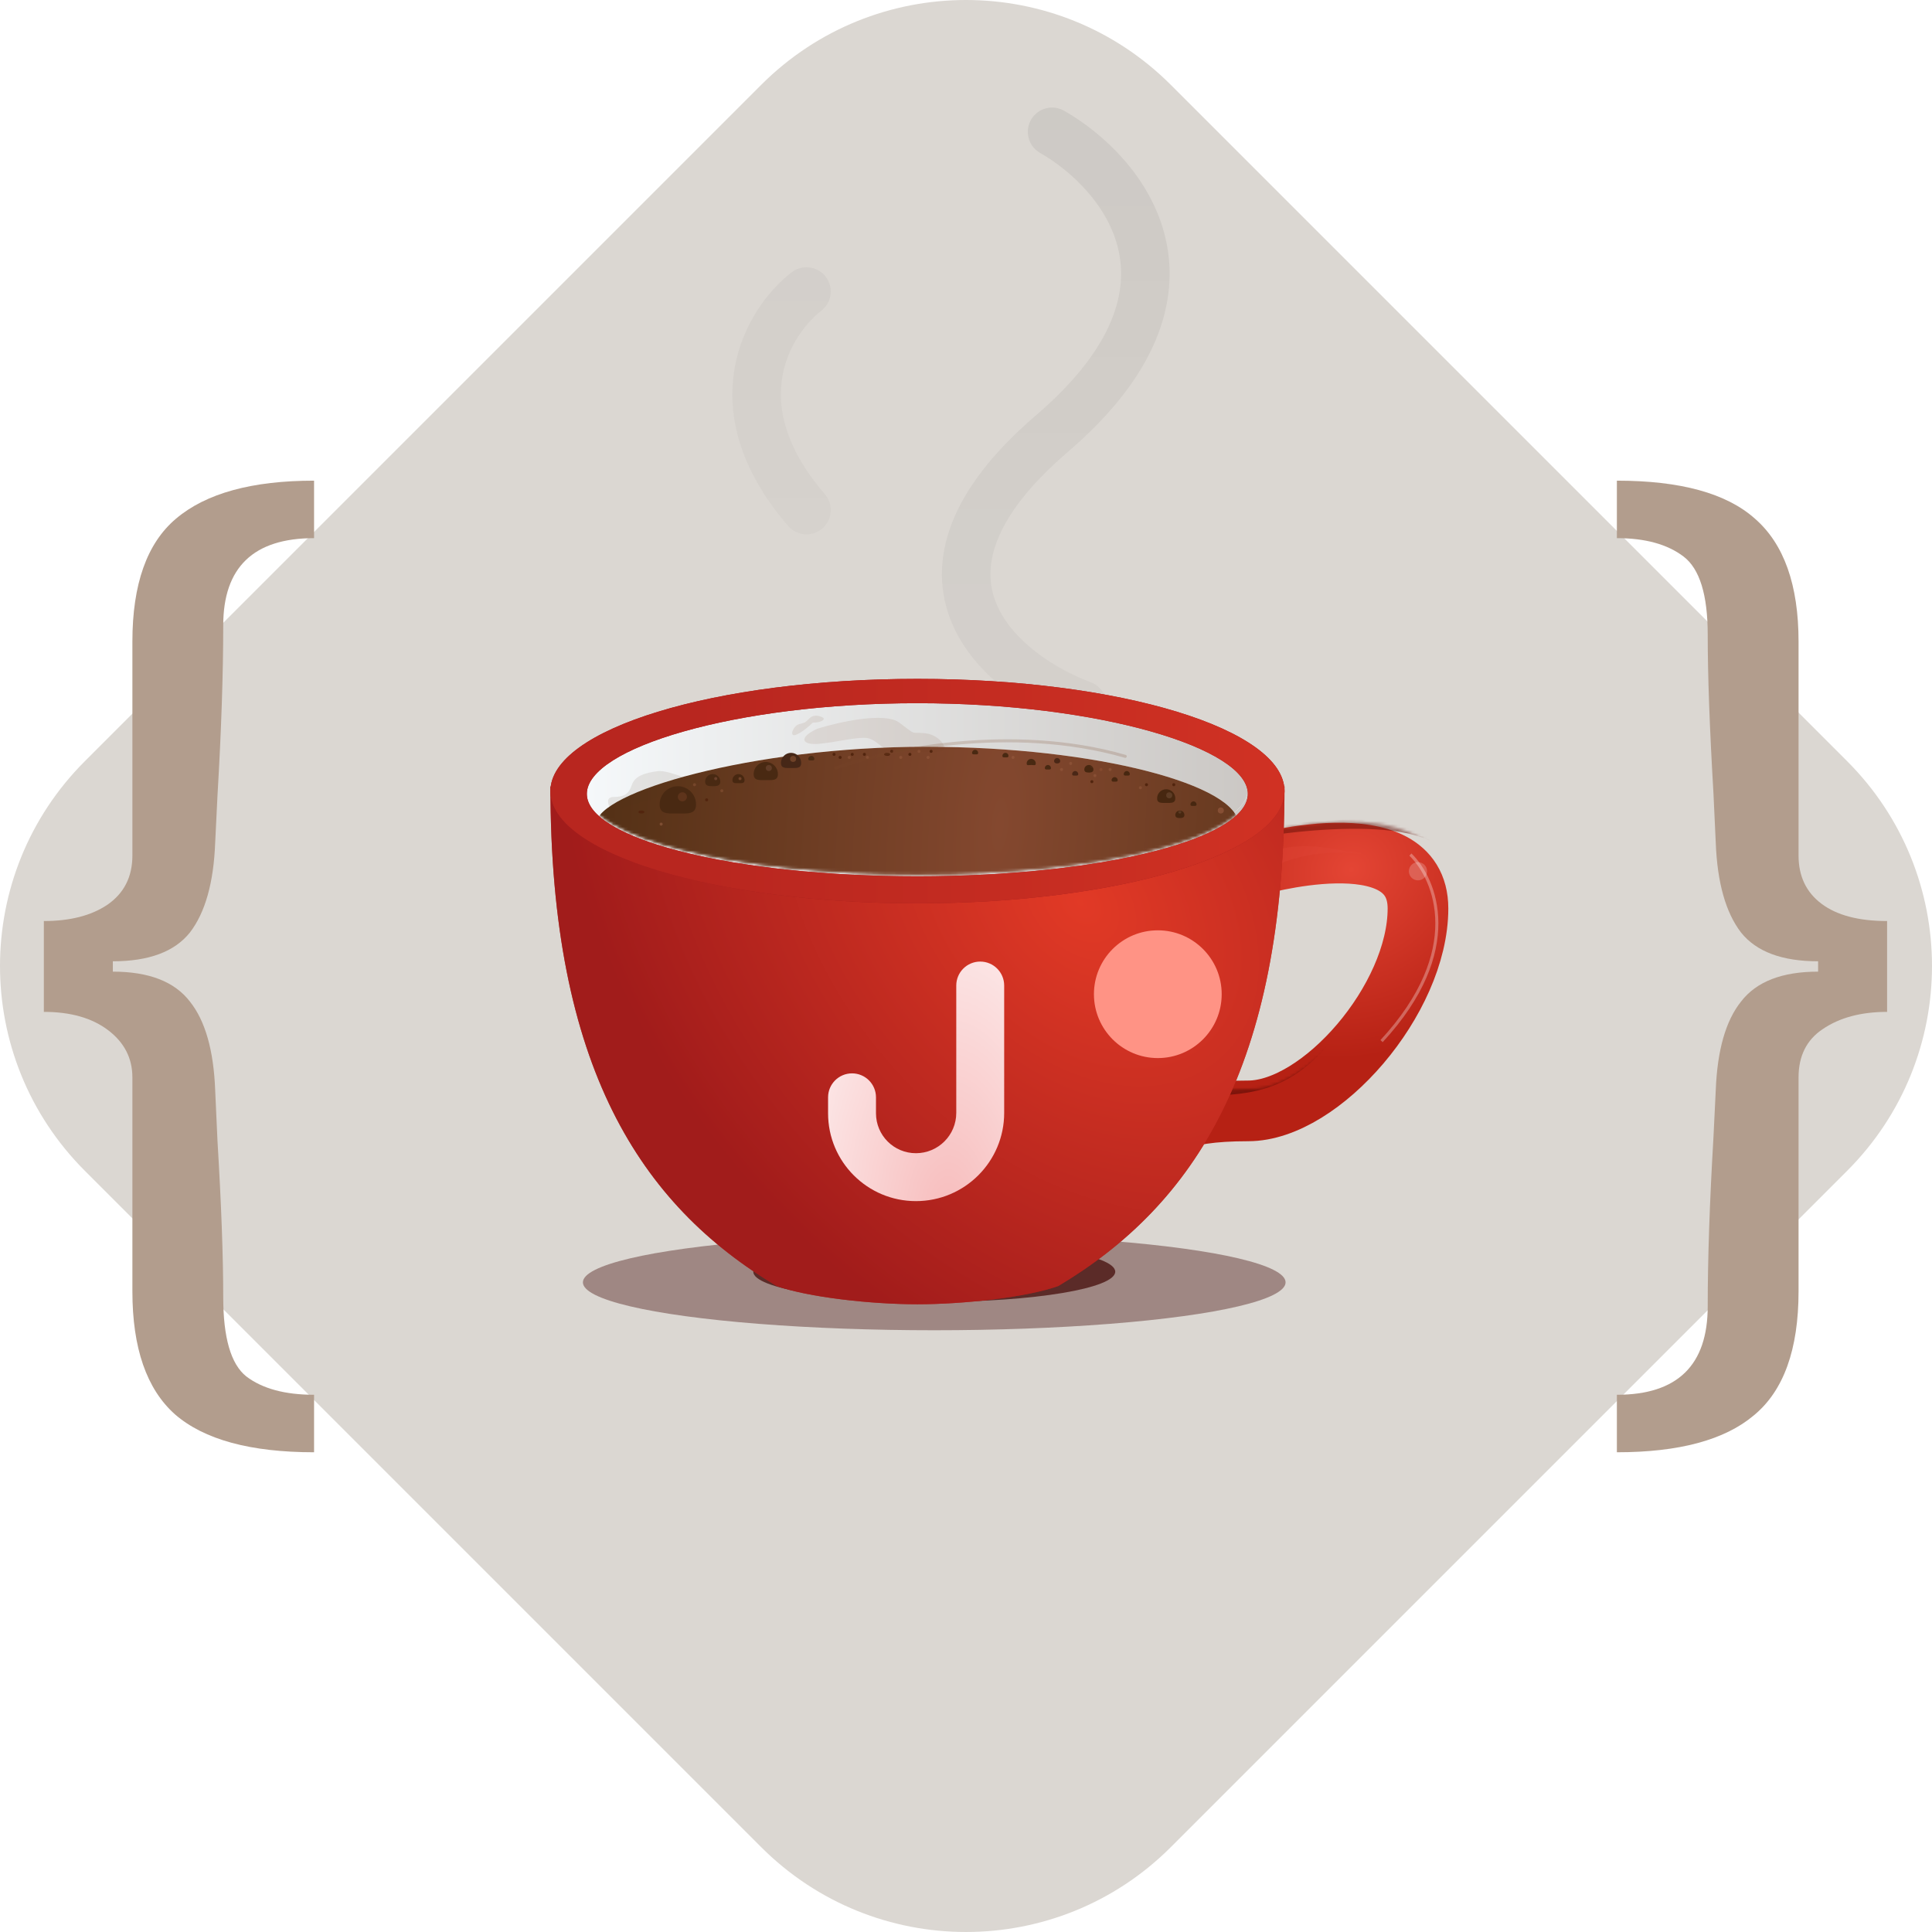 <svg width="660" height="660" viewBox="0 0 660 660" fill="none" xmlns="http://www.w3.org/2000/svg">
<path d="M28.975 399.952C-9.658 361.318 -9.658 298.681 28.975 260.048L260.048 28.975C298.681 -9.658 361.318 -9.658 399.952 28.975L631.025 260.048C669.658 298.681 669.658 361.318 631.025 399.952L399.952 631.025C361.318 669.658 298.681 669.658 260.048 631.025L28.975 399.952Z" fill="#DBD7D2"/>
<path d="M107.289 183.84C86.601 183.84 76.258 193.791 76.258 213.693C76.258 230.191 75.603 249.569 74.294 271.827L73.508 287.932C72.984 301.549 70.104 311.762 64.867 318.57C59.629 325.117 50.857 328.39 38.549 328.39V331.926C50.857 331.926 59.629 335.33 64.867 342.138C70.104 348.685 72.984 358.767 73.508 372.384L74.294 389.667C75.603 411.402 76.258 429.209 76.258 443.088C76.258 456.967 78.876 466.001 84.114 470.191C89.613 474.381 97.338 476.476 107.289 476.476V496.116C85.554 496.116 69.711 491.795 59.76 483.153C50.071 474.512 45.227 460.502 45.227 441.124V368.063C45.227 361.516 42.477 356.148 36.978 351.958C31.479 347.768 24.146 345.673 14.981 345.673V314.642C23.884 314.642 31.086 312.809 36.585 309.143C42.346 305.215 45.227 299.585 45.227 292.253V219.192C45.227 199.552 50.202 185.542 60.153 177.163C70.366 168.521 86.078 164.2 107.289 164.2V183.84Z" fill="#B29D8D"/>
<path d="M552.35 164.2C574.085 164.2 589.797 168.521 599.486 177.163C609.437 185.804 614.413 199.814 614.413 219.192V292.253C614.413 299.323 617.031 304.822 622.269 308.75C627.506 312.678 634.969 314.642 644.658 314.642V345.673C635.755 345.673 628.422 347.638 622.661 351.566C617.162 355.232 614.413 360.731 614.413 368.063V441.124C614.413 461.026 609.306 475.166 599.093 483.546C589.143 491.926 573.561 496.116 552.35 496.116V476.476C573.038 476.476 583.381 466.394 583.381 446.23C583.381 429.994 584.036 410.747 585.345 388.489L586.131 372.384C586.655 358.767 589.535 348.685 594.773 342.138C600.01 335.33 608.783 331.926 621.09 331.926V328.39C608.783 328.39 600.01 325.117 594.773 318.57C589.535 311.762 586.655 301.549 586.131 287.932L585.345 271.042C584.036 248.783 583.381 230.714 583.381 216.835C583.381 203.218 580.632 194.315 575.133 190.125C569.633 185.935 562.039 183.84 552.35 183.84V164.2Z" fill="#B29D8D"/>
<g opacity="0.76" filter="url(#filter0_f)">
<ellipse cx="319.153" cy="434.432" rx="61.83" ry="10.305" fill="#460F0C"/>
</g>
<g opacity="0.4" filter="url(#filter1_f)">
<ellipse cx="319.151" cy="438.067" rx="120.022" ry="16.367" fill="#460F0C"/>
</g>
<path d="M427.926 295.832C427.926 295.832 484.401 279.252 484.401 310.339C484.401 341.426 451.242 379.496 426.372 379.496C401.502 379.496 394.352 384.781 390.621 393.485" stroke="url(#paint0_radial)" stroke-width="20.725"/>
<mask id="mask0" mask-type="alpha" maskUnits="userSpaceOnUse" x="380" y="280" width="119" height="122">
<path d="M429.654 295.992C429.654 295.992 488.176 278.811 488.176 311.025C488.176 343.239 453.814 382.689 428.043 382.689C402.272 382.689 394.862 388.165 390.997 397.185" stroke="url(#paint1_radial)" stroke-width="21.476"/>
</mask>
<g mask="url(#mask0)">
<g opacity="0.3" filter="url(#filter2_f)">
<path d="M465.231 291.758C449.894 288.692 441.916 287.322 429.999 292.522V298.668C442.434 291.104 454.868 290.663 465.231 291.758Z" fill="#E04638"/>
</g>
<g opacity="0.5" filter="url(#filter3_f)">
<path d="M490.766 288.545C491.47 289.036 492.439 288.863 492.93 288.159C493.421 287.455 493.248 286.486 492.544 285.995L490.766 288.545ZM416.703 288.661C416.703 288.661 416.724 288.651 416.776 288.63C416.826 288.611 416.892 288.586 416.978 288.558C417.149 288.5 417.375 288.431 417.657 288.353C418.22 288.196 418.97 288.01 419.89 287.803C421.729 287.39 424.204 286.902 427.143 286.4C433.022 285.395 440.719 284.338 448.836 283.705C456.96 283.071 465.463 282.866 472.967 283.549C480.528 284.236 486.837 285.807 490.766 288.545L492.544 285.995C487.924 282.775 480.934 281.151 473.248 280.453C465.505 279.748 456.813 279.965 448.595 280.606C440.369 281.247 432.577 282.317 426.619 283.335C423.641 283.844 421.111 284.342 419.209 284.77C418.259 284.984 417.454 285.182 416.823 285.358C416.233 285.522 415.681 285.697 415.315 285.879L416.703 288.661Z" fill="#620D06"/>
</g>
<g opacity="0.3" filter="url(#filter4_f)">
<path d="M481.811 291.933C490.447 300.285 500.567 324.724 471.967 355.662" stroke="white" stroke-width="1.036"/>
</g>
<g opacity="0.67" filter="url(#filter5_f)">
<path d="M463.158 340.119C443.988 374.315 427.408 372.76 401.501 372.76" stroke="#620D06" stroke-width="3.109"/>
</g>
</g>
<path d="M188.034 268.618C209.424 287.899 243.904 303.361 313.42 303.361C382.936 303.361 417.417 287.898 438.806 268.618C438.806 364.467 407.986 411.613 361.546 439.323C350.851 443.145 329.462 445.555 313.42 445.555C297.378 445.555 275.989 443.145 265.294 439.324C218.854 411.613 188.034 364.467 188.034 268.618Z" fill="#AC1B11"/>
<path d="M188.034 268.618C209.424 287.899 243.904 303.361 313.42 303.361C382.936 303.361 417.417 287.898 438.806 268.618C438.806 364.467 407.986 411.613 361.546 439.323C350.851 443.145 329.462 445.555 313.42 445.555C297.378 445.555 275.989 443.145 265.294 439.324C218.854 411.613 188.034 364.467 188.034 268.618Z" fill="url(#paint2_radial)" fill-opacity="0.7"/>
<g filter="url(#filter6_di)">
<path fill-rule="evenodd" clip-rule="evenodd" d="M332.787 325.379C337.306 325.379 340.97 329.042 340.97 333.562L340.971 377.067C340.971 393.717 327.472 407.213 310.823 407.212C294.25 407.217 280.811 393.783 280.811 377.21L280.811 371.751C280.811 367.232 284.475 363.568 288.995 363.568C293.514 363.568 297.178 367.232 297.178 371.751L297.178 377.21C297.178 384.742 303.286 390.848 310.818 390.845C318.429 390.847 324.604 384.678 324.604 377.067L324.604 333.562C324.604 329.043 328.267 325.379 332.787 325.379Z" fill="url(#paint3_radial)"/>
</g>
<path opacity="0.12" d="M369.711 240.826C342.231 230.521 301.699 197.545 359.406 148.082C417.114 98.618 383.452 58.772 359.407 45.032" stroke="url(#paint4_linear)" stroke-opacity="0.6" stroke-width="16.58" stroke-linecap="round"/>
<path opacity="0.1" d="M275.505 174.242C244.645 138.407 262.646 109.541 275.505 99.587" stroke="url(#paint5_linear)" stroke-opacity="0.4" stroke-width="16.58" stroke-linecap="round"/>
<ellipse cx="308.847" cy="265.074" rx="113.354" ry="30.915" fill="#F8F8F8"/>
<path d="M428.262 268.709C428.262 283.774 376.969 295.987 313.696 295.987C250.423 295.987 199.129 283.774 199.129 268.709C199.129 253.644 250.423 238.704 313.696 238.704C376.969 238.704 428.262 253.644 428.262 268.709Z" fill="#F8F8F8"/>
<path d="M428.262 268.709C428.262 283.774 376.969 295.987 313.696 295.987C250.423 295.987 199.129 283.774 199.129 268.709C199.129 253.644 250.423 238.704 313.696 238.704C376.969 238.704 428.262 253.644 428.262 268.709Z" fill="url(#paint6_linear)"/>
<path d="M432.056 269.82C432.056 288.202 379.099 303.103 313.773 303.103C248.448 303.103 195.491 288.202 195.491 269.82C195.491 251.439 248.448 233.209 313.773 233.209C379.099 233.209 432.056 251.439 432.056 269.82Z" fill="#F8F8F8"/>
<path d="M432.056 269.82C432.056 288.202 379.099 303.103 313.773 303.103C248.448 303.103 195.491 288.202 195.491 269.82C195.491 251.439 248.448 233.209 313.773 233.209C379.099 233.209 432.056 251.439 432.056 269.82Z" fill="url(#paint7_linear)"/>
<path d="M426.281 269.564C426.281 285.118 375.732 297.727 313.375 297.727C251.019 297.727 200.469 285.118 200.469 269.564C200.469 254.01 251.019 238.585 313.375 238.585C375.732 238.585 426.281 254.01 426.281 269.564Z" fill="#F8F8F8"/>
<path d="M426.281 269.564C426.281 285.118 375.732 297.727 313.375 297.727C251.019 297.727 200.469 285.118 200.469 269.564C200.469 254.01 251.019 238.585 313.375 238.585C375.732 238.585 426.281 254.01 426.281 269.564Z" fill="url(#paint8_linear)"/>
<path d="M426.281 269.564C426.281 285.118 375.732 297.727 313.375 297.727C251.019 297.727 200.469 285.118 200.469 269.564C200.469 254.01 251.019 238.585 313.375 238.585C375.732 238.585 426.281 254.01 426.281 269.564Z" fill="#F8F8F8"/>
<path d="M426.281 269.564C426.281 285.118 375.732 297.727 313.375 297.727C251.019 297.727 200.469 285.118 200.469 269.564C200.469 254.01 251.019 238.585 313.375 238.585C375.732 238.585 426.281 254.01 426.281 269.564Z" fill="url(#paint9_linear)"/>
<mask id="mask1" mask-type="alpha" maskUnits="userSpaceOnUse" x="200" y="239" width="227" height="60">
<path d="M426.281 270.564C426.281 286.118 375.732 298.727 313.375 298.727C251.019 298.727 200.469 286.118 200.469 270.564C200.469 255.01 251.019 239.585 313.375 239.585C375.732 239.585 426.281 255.01 426.281 270.564Z" fill="#F8F8F8"/>
<path d="M426.281 270.564C426.281 286.118 375.732 298.727 313.375 298.727C251.019 298.727 200.469 286.118 200.469 270.564C200.469 255.01 251.019 239.585 313.375 239.585C375.732 239.585 426.281 255.01 426.281 270.564Z" fill="url(#paint10_linear)"/>
</mask>
<g mask="url(#mask1)">
<path d="M423.109 281.596C423.109 301.46 375.225 308.081 316.157 308.081C276.755 308.081 203.578 301.46 203.578 281.596C203.578 270.625 257.09 255.11 316.157 255.11C375.225 255.11 423.109 268.353 423.109 281.596Z" fill="#F8F8F8"/>
<path d="M423.109 281.596C423.109 301.46 375.225 308.081 316.157 308.081C276.755 308.081 203.578 301.46 203.578 281.596C203.578 270.625 257.09 255.11 316.157 255.11C375.225 255.11 423.109 268.353 423.109 281.596Z" fill="url(#paint11_radial)"/>
<path opacity="0.1" d="M209.653 272.249C206.751 272.249 207.753 275.012 208.616 276.394C213.798 276.394 217.424 274.321 221.569 273.285C225.714 272.249 243.849 265.513 240.222 266.549C236.595 267.586 228.823 262.923 224.678 263.441C220.533 263.959 216.906 264.995 215.87 268.104C214.834 271.213 213.28 272.249 209.653 272.249Z" fill="#583318"/>
<path d="M237.774 274.799C237.774 278.233 234.99 277.908 231.556 277.908C228.123 277.908 225.339 278.233 225.339 274.799C225.339 271.365 228.123 268.582 231.556 268.582C234.99 268.582 237.774 271.365 237.774 274.799Z" fill="#492912"/>
<path d="M265.746 264.433C265.746 266.72 263.891 266.503 261.604 266.503C259.317 266.503 257.463 266.72 257.463 264.433C257.463 262.146 259.317 260.292 261.604 260.292C263.891 260.292 265.746 262.146 265.746 264.433Z" fill="#492912"/>
<path d="M273.691 260.634C273.691 262.54 272.146 262.359 270.24 262.359C268.334 262.359 266.789 262.54 266.789 260.634C266.789 258.728 268.334 257.183 270.24 257.183C272.146 257.183 273.691 258.728 273.691 260.634Z" fill="#462717"/>
<circle cx="233.111" cy="272.208" r="1.554" fill="#5E341B"/>
<circle cx="262.644" cy="262.364" r="1.036" fill="#613C27"/>
<circle cx="270.934" cy="259.255" r="1.036" fill="#6F4228"/>
<path d="M246.064 267.027C246.064 268.458 244.904 268.582 243.473 268.582C242.043 268.582 240.883 268.458 240.883 267.027C240.883 265.596 242.043 264.437 243.473 264.437C244.904 264.437 246.064 265.596 246.064 267.027Z" fill="#492912"/>
<circle cx="244.51" cy="265.991" r="0.518" fill="#6A402B"/>
<path d="M254.354 266.509C254.354 267.654 253.426 267.545 252.281 267.545C251.137 267.545 250.209 267.654 250.209 266.509C250.209 265.364 251.137 264.437 252.281 264.437C253.426 264.437 254.354 265.364 254.354 266.509Z" fill="#472710"/>
<circle cx="252.8" cy="265.991" r="0.518" fill="#6F4228"/>
<path d="M278.188 259.255C278.188 259.828 277.724 259.774 277.151 259.774C276.579 259.774 276.115 259.828 276.115 259.255C276.115 258.683 276.579 258.219 277.151 258.219C277.724 258.219 278.188 258.683 278.188 259.255Z" fill="#4A2B14"/>
<circle cx="284.923" cy="257.701" r="0.518" fill="#52250E"/>
<circle cx="291.141" cy="257.701" r="0.518" fill="#52250E"/>
<ellipse cx="303.058" cy="257.701" rx="1.036" ry="0.518" fill="#52250E"/>
<ellipse cx="219.122" cy="277.39" rx="1.036" ry="0.518" fill="#52250E"/>
<circle cx="295.286" cy="257.701" r="0.518" fill="#52250E"/>
<circle cx="304.612" cy="256.665" r="0.518" fill="#52250E"/>
<circle cx="310.83" cy="257.701" r="0.518" fill="#52250E"/>
<circle cx="373.004" cy="267.027" r="0.518" fill="#52250E"/>
<circle cx="391.657" cy="268.064" r="0.518" fill="#52250E"/>
<circle cx="400.983" cy="268.064" r="0.518" fill="#52250E"/>
<circle cx="241.401" cy="273.245" r="0.518" fill="#52250E"/>
<circle cx="318.083" cy="256.665" r="0.518" fill="#52250E"/>
<circle cx="286.996" cy="258.737" r="0.518" fill="#52250E"/>
<circle opacity="0.3" cx="307.721" cy="258.737" r="0.518" fill="#AA6C4F"/>
<circle opacity="0.3" cx="346.062" cy="258.737" r="0.518" fill="#AA6C4F"/>
<circle opacity="0.3" cx="374.041" cy="264.955" r="0.518" fill="#AA6C4F"/>
<circle opacity="0.3" cx="362.642" cy="262.882" r="0.518" fill="#AA6C4F"/>
<circle opacity="0.3" cx="365.751" cy="260.81" r="0.518" fill="#AA6C4F"/>
<circle opacity="0.3" cx="379.222" cy="262.882" r="0.518" fill="#AA6C4F"/>
<circle opacity="0.3" cx="389.585" cy="269.1" r="0.518" fill="#AA6C4F"/>
<circle opacity="0.3" cx="225.857" cy="281.535" r="0.518" fill="#CE8B6B"/>
<circle opacity="0.3" cx="296.322" cy="258.737" r="0.518" fill="#AA6C4F"/>
<circle opacity="0.3" cx="237.256" cy="268.064" r="0.518" fill="#AA6C4F"/>
<circle opacity="0.3" cx="246.582" cy="270.136" r="0.518" fill="#AA6C4F"/>
<circle opacity="0.3" cx="290.105" cy="258.737" r="0.518" fill="#AA6C4F"/>
<circle opacity="0.3" cx="313.938" cy="256.665" r="0.518" fill="#AA6C4F"/>
<circle opacity="0.3" cx="317.047" cy="258.737" r="0.518" fill="#AA6C4F"/>
<path d="M334.145 257.183C334.145 257.755 333.681 257.701 333.109 257.701C332.537 257.701 332.073 257.755 332.073 257.183C332.073 256.61 332.537 256.146 333.109 256.146C333.681 256.146 334.145 256.61 334.145 257.183Z" fill="#492912"/>
<path d="M353.834 260.81C353.834 261.668 353.138 261.328 352.279 261.328C351.421 261.328 350.725 261.668 350.725 260.81C350.725 259.951 351.421 259.255 352.279 259.255C353.138 259.255 353.834 259.951 353.834 260.81Z" fill="#492912"/>
<path d="M344.508 258.219C344.508 258.791 344.044 258.737 343.471 258.737C342.899 258.737 342.435 258.791 342.435 258.219C342.435 257.647 342.899 257.183 343.471 257.183C344.044 257.183 344.508 257.647 344.508 258.219Z" fill="#492912"/>
<path d="M362.171 259.983C362.171 260.555 361.707 260.81 361.134 260.81C360.562 260.81 360.098 260.555 360.098 259.983C360.098 259.41 360.562 258.946 361.134 258.946C361.707 258.946 362.171 259.41 362.171 259.983Z" fill="#4A2716"/>
<path d="M373.522 262.882C373.522 263.74 372.826 263.918 371.968 263.918C371.109 263.918 370.414 263.74 370.414 262.882C370.414 262.024 371.109 261.328 371.968 261.328C372.826 261.328 373.522 262.024 373.522 262.882Z" fill="#472710"/>
<mask id="mask2" mask-type="alpha" maskUnits="userSpaceOnUse" x="370" y="261" width="4" height="3">
<path d="M373.522 262.882C373.522 263.74 372.826 263.918 371.968 263.918C371.109 263.918 370.414 263.74 370.414 262.882C370.414 262.024 371.109 261.328 371.968 261.328C372.826 261.328 373.522 262.024 373.522 262.882Z" fill="#472710"/>
</mask>
<g mask="url(#mask2)">
<circle opacity="0.23" cx="373.004" cy="261.846" r="0.518" fill="#8A5136"/>
</g>
<path d="M368.341 264.437C368.341 265.009 367.877 264.955 367.305 264.955C366.732 264.955 366.269 265.009 366.269 264.437C366.269 263.864 366.732 263.4 367.305 263.4C367.877 263.4 368.341 263.864 368.341 264.437Z" fill="#4A2716"/>
<path d="M359.015 262.364C359.015 262.936 358.551 262.882 357.979 262.882C357.406 262.882 356.942 262.936 356.942 262.364C356.942 261.792 357.406 261.328 357.979 261.328C358.551 261.328 359.015 261.792 359.015 262.364Z" fill="#492912"/>
<path d="M408.755 274.799C408.755 275.371 408.291 275.317 407.719 275.317C407.147 275.317 406.683 275.371 406.683 274.799C406.683 274.227 407.147 273.763 407.719 273.763C408.291 273.763 408.755 274.227 408.755 274.799Z" fill="#472710"/>
<path d="M381.812 266.509C381.812 267.081 381.348 267.027 380.776 267.027C380.204 267.027 379.74 267.081 379.74 266.509C379.74 265.937 380.204 265.473 380.776 265.473C381.348 265.473 381.812 265.937 381.812 266.509Z" fill="#472710"/>
<path d="M385.957 264.437C385.957 265.009 385.493 264.955 384.921 264.955C384.349 264.955 383.885 265.009 383.885 264.437C383.885 263.864 384.349 263.4 384.921 263.4C385.493 263.4 385.957 263.864 385.957 264.437Z" fill="#472710"/>
<circle opacity="0.2" cx="376.113" cy="262.882" r="0.518" fill="#BD6942"/>
<circle cx="417.045" cy="276.872" r="1.036" fill="#864F34"/>
<path d="M401.501 272.726C401.501 274.443 400.109 274.281 398.392 274.281C396.676 274.281 395.284 274.443 395.284 272.726C395.284 271.01 396.676 269.618 398.392 269.618C400.109 269.618 401.501 271.01 401.501 272.726Z" fill="#472710"/>
<circle opacity="0.2" cx="399.429" cy="271.69" r="1.036" fill="#B6947C"/>
<path d="M404.61 278.426C404.61 279.284 403.914 279.462 403.055 279.462C402.197 279.462 401.501 279.284 401.501 278.426C401.501 277.567 402.197 276.872 403.055 276.872C403.914 276.872 404.61 277.567 404.61 278.426Z" fill="#472710"/>
<mask id="mask3" mask-type="alpha" maskUnits="userSpaceOnUse" x="401" y="276" width="4" height="4">
<path d="M404.61 278.426C404.61 279.284 403.914 279.462 403.055 279.462C402.197 279.462 401.501 279.284 401.501 278.426C401.501 277.567 402.197 276.872 403.055 276.872C403.914 276.872 404.61 277.567 404.61 278.426Z" fill="#472710"/>
</mask>
<g mask="url(#mask3)">
<circle opacity="0.2" cx="403.055" cy="277.39" r="0.518" fill="#B6947C"/>
</g>
</g>
<g filter="url(#filter7_di)">
<path fill-rule="evenodd" clip-rule="evenodd" d="M313.42 306.959C382.669 306.959 438.806 289.793 438.806 268.618C438.806 247.443 382.669 230.277 313.42 230.277C244.171 230.277 188.034 247.443 188.034 268.618C188.034 289.793 244.171 306.959 313.42 306.959ZM313.375 297.727C375.732 297.727 426.281 285.118 426.281 269.564C426.281 254.01 375.732 238.585 313.375 238.585C251.019 238.585 200.469 254.01 200.469 269.564C200.469 285.118 251.019 297.727 313.375 297.727Z" fill="#A31C1C"/>
<path fill-rule="evenodd" clip-rule="evenodd" d="M313.42 306.959C382.669 306.959 438.806 289.793 438.806 268.618C438.806 247.443 382.669 230.277 313.42 230.277C244.171 230.277 188.034 247.443 188.034 268.618C188.034 289.793 244.171 306.959 313.42 306.959ZM313.375 297.727C375.732 297.727 426.281 285.118 426.281 269.564C426.281 254.01 375.732 238.585 313.375 238.585C251.019 238.585 200.469 254.01 200.469 269.564C200.469 285.118 251.019 297.727 313.375 297.727Z" fill="url(#paint12_linear)"/>
</g>
<g filter="url(#filter8_f)">
<circle cx="395.527" cy="339.632" r="21.822" fill="#FF9385"/>
</g>
<g opacity="0.2" filter="url(#filter9_f)">
<circle cx="484.401" cy="297.633" r="3.109" fill="white"/>
</g>
<path opacity="0.1" d="M307.203 246.857C302.229 243.126 286.478 246.684 279.224 248.929C272.489 252.038 274.043 254.628 279.742 254.11C285.442 253.592 291.141 252.038 295.286 252.038C299.431 252.038 301.504 256.701 305.13 256.701C308.757 256.701 319.12 257.219 321.71 256.701C324.301 256.183 321.192 251.002 316.011 250.484C310.83 249.965 313.42 251.52 307.203 246.857Z" fill="#703F24"/>
<path opacity="0.1" d="M271.97 251.002C274.043 250.173 276.633 247.893 277.67 246.857C280.58 246.857 281.815 245.821 281.297 245.302C280.778 244.784 278.188 243.748 276.633 245.302L276.633 245.302C275.079 246.857 275.079 246.857 273.007 247.375C270.934 247.893 269.38 252.038 271.97 251.002Z" fill="#703F24"/>
<g opacity="0.2" filter="url(#filter10_f)">
<path d="M285.441 262.4C302.174 256.369 345.392 247.12 384.403 258.379" stroke="#7A442A" stroke-width="1.036" stroke-linecap="round"/>
</g>
<defs>
<filter id="filter0_f" x="226.408" y="393.212" width="185.489" height="82.439" filterUnits="userSpaceOnUse" color-interpolation-filters="sRGB">
<feFlood flood-opacity="0" result="BackgroundImageFix"/>
<feBlend mode="normal" in="SourceGraphic" in2="BackgroundImageFix" result="shape"/>
<feGaussianBlur stdDeviation="15.457" result="effect1_foregroundBlur"/>
</filter>
<filter id="filter1_f" x="157.91" y="380.481" width="322.484" height="115.173" filterUnits="userSpaceOnUse" color-interpolation-filters="sRGB">
<feFlood flood-opacity="0" result="BackgroundImageFix"/>
<feBlend mode="normal" in="SourceGraphic" in2="BackgroundImageFix" result="shape"/>
<feGaussianBlur stdDeviation="20.61" result="effect1_foregroundBlur"/>
</filter>
<filter id="filter2_f" x="427.927" y="286.964" width="39.377" height="13.777" filterUnits="userSpaceOnUse" color-interpolation-filters="sRGB">
<feFlood flood-opacity="0" result="BackgroundImageFix"/>
<feBlend mode="normal" in="SourceGraphic" in2="BackgroundImageFix" result="shape"/>
<feGaussianBlur stdDeviation="1.036" result="effect1_foregroundBlur"/>
</filter>
<filter id="filter3_f" x="408.061" y="272.761" width="92.402" height="23.317" filterUnits="userSpaceOnUse" color-interpolation-filters="sRGB">
<feFlood flood-opacity="0" result="BackgroundImageFix"/>
<feBlend mode="normal" in="SourceGraphic" in2="BackgroundImageFix" result="shape"/>
<feGaussianBlur stdDeviation="3.627" result="effect1_foregroundBlur"/>
</filter>
<filter id="filter4_f" x="466.405" y="286.379" width="30.147" height="74.816" filterUnits="userSpaceOnUse" color-interpolation-filters="sRGB">
<feFlood flood-opacity="0" result="BackgroundImageFix"/>
<feBlend mode="normal" in="SourceGraphic" in2="BackgroundImageFix" result="shape"/>
<feGaussianBlur stdDeviation="2.591" result="effect1_foregroundBlur"/>
</filter>
<filter id="filter5_f" x="394.248" y="332.105" width="77.52" height="49.476" filterUnits="userSpaceOnUse" color-interpolation-filters="sRGB">
<feFlood flood-opacity="0" result="BackgroundImageFix"/>
<feBlend mode="normal" in="SourceGraphic" in2="BackgroundImageFix" result="shape"/>
<feGaussianBlur stdDeviation="3.627" result="effect1_foregroundBlur"/>
</filter>
<filter id="filter6_di" x="279.775" y="325.379" width="63.268" height="83.906" filterUnits="userSpaceOnUse" color-interpolation-filters="sRGB">
<feFlood flood-opacity="0" result="BackgroundImageFix"/>
<feColorMatrix in="SourceAlpha" type="matrix" values="0 0 0 0 0 0 0 0 0 0 0 0 0 0 0 0 0 0 127 0"/>
<feOffset dy="1.036"/>
<feGaussianBlur stdDeviation="0.518"/>
<feColorMatrix type="matrix" values="0 0 0 0 1 0 0 0 0 0.596 0 0 0 0 0.596 0 0 0 0.3 0"/>
<feBlend mode="normal" in2="BackgroundImageFix" result="effect1_dropShadow"/>
<feBlend mode="normal" in="SourceGraphic" in2="effect1_dropShadow" result="shape"/>
<feColorMatrix in="SourceAlpha" type="matrix" values="0 0 0 0 0 0 0 0 0 0 0 0 0 0 0 0 0 0 127 0" result="hardAlpha"/>
<feOffset dx="2.072" dy="2.072"/>
<feGaussianBlur stdDeviation="1.036"/>
<feComposite in2="hardAlpha" operator="arithmetic" k2="-1" k3="1"/>
<feColorMatrix type="matrix" values="0 0 0 0 0 0 0 0 0 0 0 0 0 0 0 0 0 0 0.1 0"/>
<feBlend mode="normal" in2="shape" result="effect2_innerShadow"/>
</filter>
<filter id="filter7_di" x="185.306" y="229.186" width="256.227" height="83.229" filterUnits="userSpaceOnUse" color-interpolation-filters="sRGB">
<feFlood flood-opacity="0" result="BackgroundImageFix"/>
<feColorMatrix in="SourceAlpha" type="matrix" values="0 0 0 0 0 0 0 0 0 0 0 0 0 0 0 0 0 0 127 0"/>
<feOffset dy="2.728"/>
<feGaussianBlur stdDeviation="1.364"/>
<feColorMatrix type="matrix" values="0 0 0 0 0.929 0 0 0 0 0.368 0 0 0 0 0.368 0 0 0 0.1 0"/>
<feBlend mode="normal" in2="BackgroundImageFix" result="effect1_dropShadow"/>
<feBlend mode="normal" in="SourceGraphic" in2="effect1_dropShadow" result="shape"/>
<feColorMatrix in="SourceAlpha" type="matrix" values="0 0 0 0 0 0 0 0 0 0 0 0 0 0 0 0 0 0 127 0" result="hardAlpha"/>
<feOffset dy="-1.091"/>
<feGaussianBlur stdDeviation="2.728"/>
<feComposite in2="hardAlpha" operator="arithmetic" k2="-1" k3="1"/>
<feColorMatrix type="matrix" values="0 0 0 0 0.938 0 0 0 0 0.306 0 0 0 0 0.242 0 0 0 1 0"/>
<feBlend mode="normal" in2="shape" result="effect2_innerShadow"/>
</filter>
<filter id="filter8_f" x="297.327" y="241.432" width="196.4" height="196.4" filterUnits="userSpaceOnUse" color-interpolation-filters="sRGB">
<feFlood flood-opacity="0" result="BackgroundImageFix"/>
<feBlend mode="normal" in="SourceGraphic" in2="BackgroundImageFix" result="shape"/>
<feGaussianBlur stdDeviation="38.189" result="effect1_foregroundBlur"/>
</filter>
<filter id="filter9_f" x="471.966" y="285.198" width="24.87" height="24.87" filterUnits="userSpaceOnUse" color-interpolation-filters="sRGB">
<feFlood flood-opacity="0" result="BackgroundImageFix"/>
<feBlend mode="normal" in="SourceGraphic" in2="BackgroundImageFix" result="shape"/>
<feGaussianBlur stdDeviation="4.663" result="effect1_foregroundBlur"/>
</filter>
<filter id="filter10_f" x="282.436" y="250.069" width="104.972" height="15.337" filterUnits="userSpaceOnUse" color-interpolation-filters="sRGB">
<feFlood flood-opacity="0" result="BackgroundImageFix"/>
<feBlend mode="normal" in="SourceGraphic" in2="BackgroundImageFix" result="shape"/>
<feGaussianBlur stdDeviation="1.244" result="effect1_foregroundBlur"/>
</filter>
<radialGradient id="paint0_radial" cx="0" cy="0" r="1" gradientUnits="userSpaceOnUse" gradientTransform="translate(461.604 297.114) rotate(-31.409) scale(68.6 63.029)">
<stop stop-color="#E44534"/>
<stop offset="1" stop-color="#B62114"/>
</radialGradient>
<radialGradient id="paint1_radial" cx="0" cy="0" r="1" gradientUnits="userSpaceOnUse" gradientTransform="translate(475.827 291.415) rotate(-47.899) scale(60.061 55.183)">
<stop stop-color="#E05647"/>
<stop offset="1" stop-color="#B62114"/>
</radialGradient>
<radialGradient id="paint2_radial" cx="0" cy="0" r="1" gradientUnits="userSpaceOnUse" gradientTransform="translate(369.323 308.182) rotate(137.947) scale(149.522 209.974)">
<stop stop-color="#F9472F"/>
<stop offset="1" stop-color="#9D1C1F"/>
</radialGradient>
<radialGradient id="paint3_radial" cx="0" cy="0" r="1" gradientUnits="userSpaceOnUse" gradientTransform="translate(321.856 413.936) rotate(-90) scale(156.473 78.237)">
<stop stop-color="#F7BCBC"/>
<stop offset="1" stop-color="white"/>
</radialGradient>
<linearGradient id="paint4_linear" x1="360.665" y1="-29.529" x2="360.665" y2="445.104" gradientUnits="userSpaceOnUse">
<stop/>
<stop offset="1" stop-opacity="0"/>
</linearGradient>
<linearGradient id="paint5_linear" x1="274.831" y1="45.571" x2="274.831" y2="389.422" gradientUnits="userSpaceOnUse">
<stop/>
<stop offset="1" stop-opacity="0"/>
</linearGradient>
<linearGradient id="paint6_linear" x1="199.129" y1="295.987" x2="455.54" y2="295.987" gradientUnits="userSpaceOnUse">
<stop stop-color="#F5F8FA"/>
<stop offset="1" stop-color="#C6C2BE"/>
</linearGradient>
<linearGradient id="paint7_linear" x1="195.491" y1="303.103" x2="460.218" y2="303.103" gradientUnits="userSpaceOnUse">
<stop stop-color="#F5F8FA"/>
<stop offset="1" stop-color="#C6C2BE"/>
</linearGradient>
<linearGradient id="paint8_linear" x1="200.469" y1="297.727" x2="453.164" y2="297.727" gradientUnits="userSpaceOnUse">
<stop stop-color="#F5F8FA"/>
<stop offset="1" stop-color="#C6C2BE"/>
</linearGradient>
<linearGradient id="paint9_linear" x1="200.469" y1="297.727" x2="453.164" y2="297.727" gradientUnits="userSpaceOnUse">
<stop stop-color="#F5F8FA"/>
<stop offset="1" stop-color="#C6C2BE"/>
</linearGradient>
<linearGradient id="paint10_linear" x1="200.469" y1="298.727" x2="453.164" y2="298.727" gradientUnits="userSpaceOnUse">
<stop stop-color="#F5F8FA"/>
<stop offset="1" stop-color="#C6C2BE"/>
</linearGradient>
<radialGradient id="paint11_radial" cx="0" cy="0" r="1" gradientUnits="userSpaceOnUse" gradientTransform="translate(341.623 281.596) rotate(-176.186) scale(199.066 651.01)">
<stop stop-color="#84482F"/>
<stop offset="1" stop-color="#3E260A"/>
</radialGradient>
<linearGradient id="paint12_linear" x1="237.316" y1="285.076" x2="521.005" y2="285.076" gradientUnits="userSpaceOnUse">
<stop stop-color="#B8261F"/>
<stop offset="1" stop-color="#DA3625"/>
</linearGradient>
</defs>
</svg>
